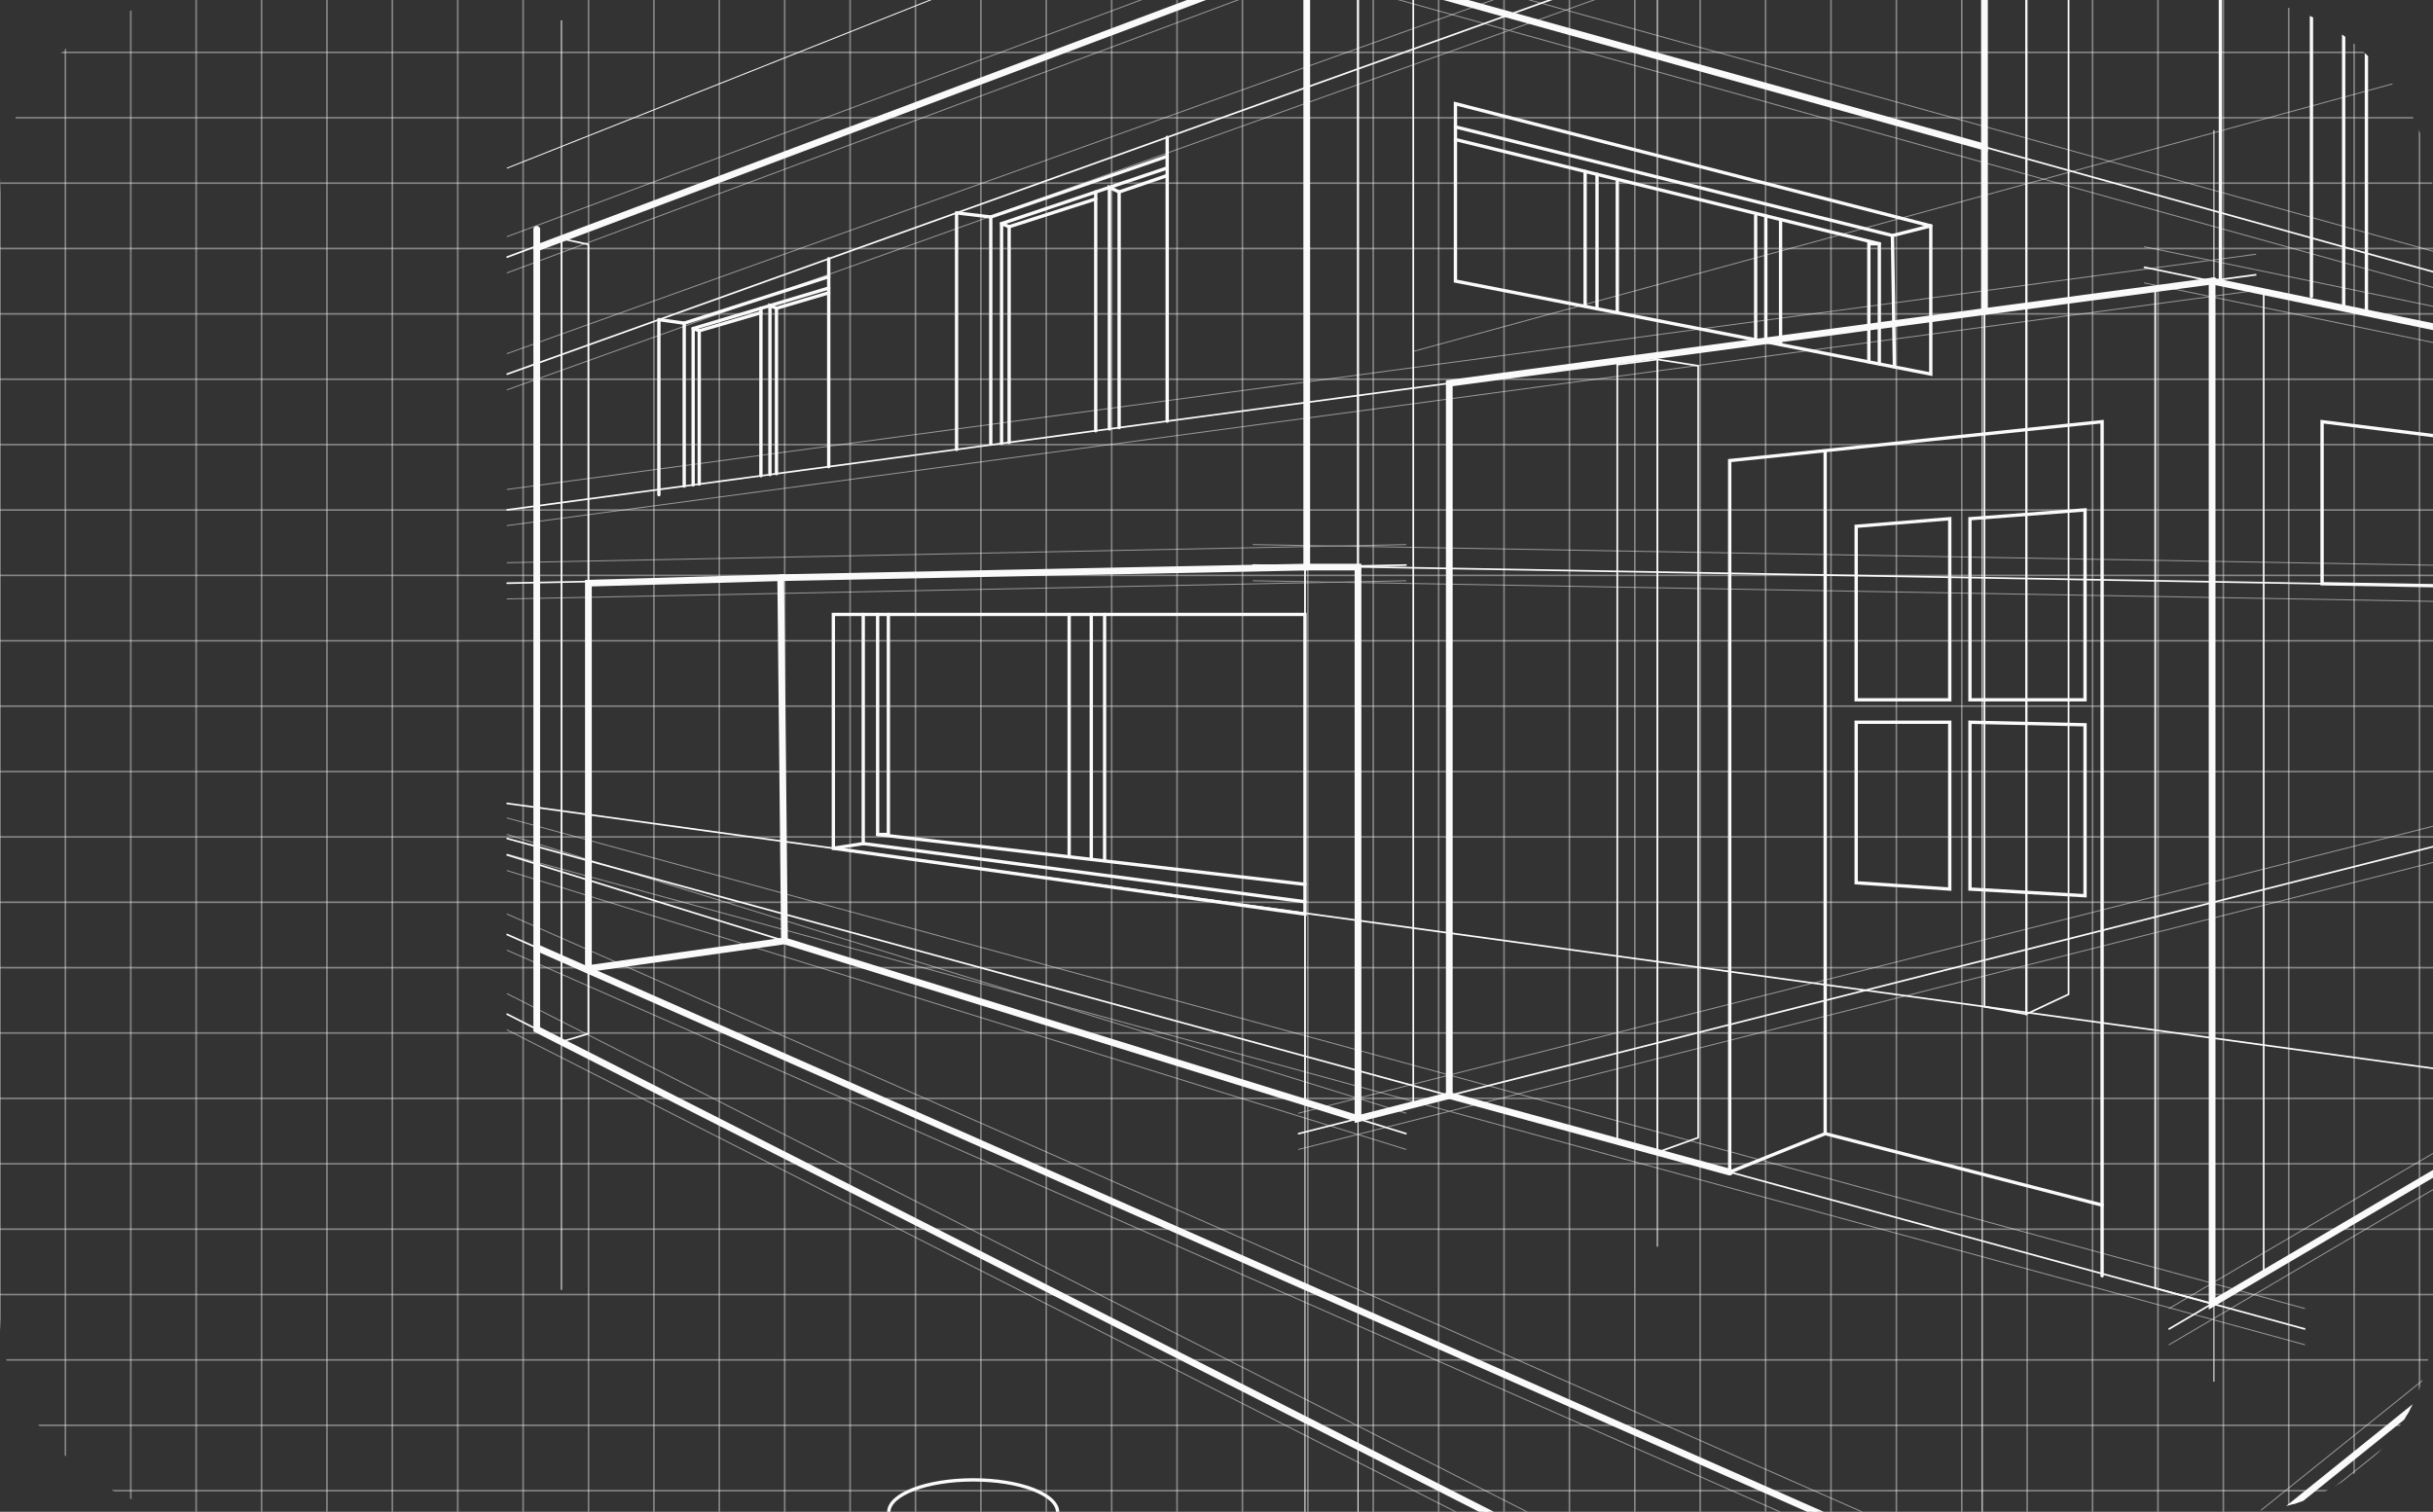 <?xml version="1.0" encoding="UTF-8"?> <svg xmlns="http://www.w3.org/2000/svg" xmlns:xlink="http://www.w3.org/1999/xlink" id="_Слой_2" data-name="Слой 2" viewBox="0 0 372.06 231.24"><rect x="0" y="0" width="372.06" height="231.24" fill="#333333" stroke="none"/><defs><style> .cls-1 { stroke-width: .96px; } .cls-1, .cls-2, .cls-3, .cls-4, .cls-5, .cls-6, .cls-7, .cls-8, .cls-9 { fill: none; } .cls-1, .cls-2, .cls-4, .cls-5, .cls-6, .cls-7, .cls-8, .cls-9 { stroke-miterlimit: 10; } .cls-1, .cls-4, .cls-9 { stroke: #fff; } .cls-2, .cls-5 { stroke-width: .15px; } .cls-2, .cls-5, .cls-6, .cls-7, .cls-8 { stroke: #fafafa; stroke-linecap: round; } .cls-10 { opacity: .4; } .cls-4 { stroke-width: .97px; } .cls-5, .cls-11 { opacity: .5; } .cls-6 { stroke-width: .51px; } .cls-7 { stroke-width: 1.03px; } .cls-8 { stroke-width: .26px; } .cls-12 { clip-path: url(#clippath); } .cls-9 { stroke-width: .25px; } </style><clipPath id="clippath"><rect class="cls-3" width="372.06" height="231.24" rx="29.65" ry="29.65"></rect></clipPath></defs><g id="Object"><g class="cls-12"><g><g><g class="cls-10"><rect class="cls-1" x="-74.38" y="-136.36" width="478.75" height="478.75"></rect><rect class="cls-4" x="-68.55" y="-130.54" width="467.11" height="467.11"></rect></g><g class="cls-10"><line class="cls-9" y1="-130.54" y2="336.57"></line><line class="cls-9" x1="10" y1="-130.54" x2="10" y2="336.57"></line><line class="cls-9" x1="20" y1="-130.54" x2="20" y2="336.57"></line><line class="cls-9" x1="30" y1="-130.54" x2="30" y2="336.57"></line><line class="cls-9" x1="40" y1="-130.54" x2="40" y2="336.57"></line><line class="cls-9" x1="50" y1="-130.54" x2="50" y2="336.57"></line><line class="cls-9" x1="60" y1="-130.54" x2="60" y2="336.57"></line><line class="cls-9" x1="70" y1="-130.54" x2="70" y2="336.57"></line><line class="cls-9" x1="80" y1="-130.54" x2="80" y2="336.57"></line><line class="cls-9" x1="90" y1="-130.54" x2="90" y2="336.57"></line><line class="cls-9" x1="100" y1="-130.54" x2="100" y2="336.57"></line><line class="cls-9" x1="110" y1="-130.54" x2="110" y2="336.57"></line><line class="cls-9" x1="120" y1="-130.54" x2="120" y2="336.57"></line><line class="cls-9" x1="130" y1="-130.54" x2="130" y2="336.57"></line><line class="cls-9" x1="140" y1="-130.54" x2="140" y2="336.57"></line><line class="cls-9" x1="150" y1="-130.54" x2="150" y2="336.57"></line><line class="cls-9" x1="160" y1="-130.54" x2="160" y2="336.57"></line><line class="cls-9" x1="170" y1="-130.54" x2="170" y2="336.57"></line><line class="cls-9" x1="180" y1="-130.54" x2="180" y2="336.57"></line><line class="cls-9" x1="190" y1="-130.54" x2="190" y2="336.57"></line><line class="cls-9" x1="200" y1="-130.54" x2="200" y2="336.57"></line><line class="cls-9" x1="210" y1="-130.54" x2="210" y2="336.57"></line><line class="cls-9" x1="220" y1="-130.54" x2="220" y2="336.57"></line><line class="cls-9" x1="230" y1="-130.54" x2="230" y2="336.57"></line><line class="cls-9" x1="240" y1="-130.54" x2="240" y2="336.57"></line><line class="cls-9" x1="250" y1="-130.54" x2="250" y2="336.57"></line><line class="cls-9" x1="260" y1="-130.54" x2="260" y2="336.57"></line><line class="cls-9" x1="270" y1="-130.54" x2="270" y2="336.57"></line><line class="cls-9" x1="280" y1="-130.54" x2="280" y2="336.57"></line><line class="cls-9" x1="290" y1="-130.54" x2="290" y2="336.57"></line><line class="cls-9" x1="300" y1="-130.54" x2="300" y2="336.57"></line><line class="cls-9" x1="310" y1="-130.54" x2="310" y2="336.57"></line><line class="cls-9" x1="320" y1="-130.54" x2="320" y2="336.57"></line><line class="cls-9" x1="330" y1="-130.54" x2="330" y2="336.57"></line><line class="cls-9" x1="340" y1="-130.54" x2="340" y2="336.57"></line><line class="cls-9" x1="350" y1="-130.54" x2="350" y2="336.57"></line><line class="cls-9" x1="360" y1="-130.54" x2="360" y2="336.57"></line><line class="cls-9" x1="370" y1="-130.54" x2="370" y2="336.57"></line></g><g class="cls-10"><line class="cls-9" x1="398.55" y1="8.01" x2="-68.55" y2="8.01"></line><line class="cls-9" x1="398.55" y1="18.01" x2="-68.55" y2="18.01"></line><line class="cls-9" x1="398.55" y1="28.01" x2="-68.55" y2="28.01"></line><line class="cls-9" x1="398.55" y1="38.01" x2="-68.55" y2="38.01"></line><line class="cls-9" x1="398.55" y1="48.01" x2="-68.55" y2="48.01"></line><line class="cls-9" x1="398.55" y1="58.01" x2="-68.55" y2="58.01"></line><line class="cls-9" x1="398.55" y1="68.01" x2="-68.55" y2="68.01"></line><line class="cls-9" x1="398.55" y1="78.01" x2="-68.55" y2="78.01"></line><line class="cls-9" x1="398.55" y1="88.01" x2="-68.55" y2="88.01"></line><line class="cls-9" x1="398.55" y1="98.01" x2="-68.55" y2="98.01"></line><line class="cls-9" x1="398.55" y1="108.01" x2="-68.55" y2="108.01"></line><line class="cls-9" x1="398.55" y1="118.01" x2="-68.55" y2="118.01"></line><line class="cls-9" x1="398.55" y1="128.01" x2="-68.55" y2="128.01"></line><line class="cls-9" x1="398.55" y1="138.01" x2="-68.55" y2="138.01"></line><line class="cls-9" x1="398.55" y1="148.01" x2="-68.55" y2="148.01"></line><line class="cls-9" x1="398.55" y1="158.01" x2="-68.55" y2="158.01"></line><line class="cls-9" x1="398.55" y1="168.01" x2="-68.55" y2="168.01"></line><line class="cls-9" x1="398.55" y1="178.01" x2="-68.55" y2="178.01"></line><line class="cls-9" x1="398.55" y1="188.01" x2="-68.55" y2="188.01"></line><line class="cls-9" x1="398.55" y1="198.01" x2="-68.55" y2="198.01"></line><line class="cls-9" x1="398.55" y1="208.01" x2="-68.55" y2="208.01"></line><line class="cls-9" x1="398.55" y1="218.01" x2="-68.55" y2="218.01"></line><line class="cls-9" x1="398.55" y1="228.01" x2="-68.55" y2="228.01"></line></g></g><g><line class="cls-5" x1="216.12" y1="53.75" x2="483.77" y2="-19.39"></line><g><line class="cls-8" x1="486.28" y1="127.58" x2="316.33" y2="287.38"></line><line class="cls-8" x1="486.28" y1="121.2" x2="316.33" y2="257.79"></line><line class="cls-8" x1="77.56" y1="39.32" x2="205.94" y2="-8.62"></line><line class="cls-8" x1="430.02" y1="57.69" x2="191.63" y2="-8.62"></line><line class="cls-8" x1="77.56" y1="130.77" x2="215" y2="173.4"></line><line class="cls-8" x1="337.79" y1="257.79" x2="77.56" y2="142.95"></line><line class="cls-8" x1="337.79" y1="287.38" x2="77.56" y2="155.13"></line><line class="cls-8" x1="327.94" y1="40.88" x2="486.28" y2="73.55"></line><line class="cls-8" x1="344.95" y1="42.03" x2="77.56" y2="77.99"></line><line class="cls-8" x1="77.56" y1="128.26" x2="352.43" y2="203.27"></line><line class="cls-8" x1="331.71" y1="203.27" x2="486.28" y2="112.4"></line><line class="cls-8" x1="456.12" y1="-78.61" x2="77.56" y2="57.22"></line><line class="cls-8" x1="215" y1="86.43" x2="77.56" y2="89.2"></line><line class="cls-8" x1="191.63" y1="86.43" x2="486.28" y2="91.58"></line><line class="cls-8" x1="198.59" y1="173.4" x2="486.28" y2="100.61"></line></g><g class="cls-11"><line class="cls-2" x1="486.28" y1="124.45" x2="316.33" y2="284.24"></line><line class="cls-2" x1="486.28" y1="118.07" x2="316.33" y2="254.66"></line><line class="cls-2" x1="77.56" y1="36.19" x2="205.94" y2="-11.76"></line><line class="cls-2" x1="430.02" y1="54.55" x2="191.63" y2="-11.76"></line><line class="cls-2" x1="77.56" y1="127.64" x2="215" y2="170.27"></line><line class="cls-2" x1="337.79" y1="254.66" x2="77.56" y2="139.82"></line><line class="cls-2" x1="337.79" y1="284.24" x2="77.56" y2="152"></line><line class="cls-2" x1="327.94" y1="37.75" x2="486.28" y2="70.42"></line><line class="cls-2" x1="344.95" y1="38.89" x2="77.56" y2="74.86"></line><line class="cls-2" x1="77.56" y1="125.12" x2="352.43" y2="200.14"></line><line class="cls-2" x1="331.71" y1="200.14" x2="486.28" y2="109.27"></line><line class="cls-2" x1="456.12" y1="-81.75" x2="77.56" y2="54.08"></line><line class="cls-2" x1="215" y1="83.3" x2="77.56" y2="86.07"></line><line class="cls-2" x1="191.63" y1="83.3" x2="486.28" y2="88.45"></line><line class="cls-2" x1="198.59" y1="170.27" x2="486.28" y2="97.48"></line></g><g class="cls-11"><line class="cls-2" x1="486.28" y1="129.98" x2="316.33" y2="289.78"></line><line class="cls-2" x1="486.28" y1="123.6" x2="316.33" y2="260.2"></line><line class="cls-2" x1="77.56" y1="41.73" x2="205.94" y2="-6.22"></line><line class="cls-2" x1="430.02" y1="60.09" x2="191.63" y2="-6.22"></line><line class="cls-2" x1="77.56" y1="133.17" x2="215" y2="175.81"></line><line class="cls-2" x1="337.79" y1="260.2" x2="77.56" y2="145.35"></line><line class="cls-2" x1="337.79" y1="289.78" x2="77.56" y2="157.54"></line><line class="cls-2" x1="327.94" y1="43.28" x2="486.28" y2="75.96"></line><line class="cls-2" x1="344.95" y1="44.43" x2="77.56" y2="80.39"></line><line class="cls-2" x1="77.56" y1="130.66" x2="352.43" y2="205.68"></line><line class="cls-2" x1="331.71" y1="205.68" x2="486.28" y2="114.81"></line><line class="cls-2" x1="456.12" y1="-76.21" x2="77.56" y2="59.62"></line><line class="cls-2" x1="215" y1="88.83" x2="77.56" y2="91.61"></line><line class="cls-2" x1="191.63" y1="88.83" x2="486.28" y2="93.98"></line><line class="cls-2" x1="198.59" y1="175.81" x2="486.28" y2="103.01"></line></g><g><polygon class="cls-8" points="82.08 37.93 82.08 157.44 85.86 159.34 85.86 36.51 82.08 37.93"></polygon><polyline class="cls-8" points="85.86 36.51 89.98 37.39 89.98 158.11 85.86 159.34"></polyline></g><polygon class="cls-8" points="207.67 171.11 207.67 -4.16 216.12 -1.81 216.12 168.97 207.67 171.11"></polygon><polygon class="cls-8" points="207.67 -4.16 199.56 -1.66 199.56 168.6 207.67 171.11 207.67 -4.16"></polygon><polygon class="cls-8" points="247.32 55.78 247.32 174.59 253.45 176.26 253.45 54.98 247.32 55.78"></polygon><polyline class="cls-8" points="253.45 54.98 259.69 55.95 259.69 174.01 253.45 176.26"></polyline><polygon class="cls-8" points="338.28 199.41 338.28 42.99 329.58 44.1 329.58 197.04 338.28 199.41"></polygon><polygon class="cls-8" points="338.28 42.99 346.17 44.64 346.17 194.77 338.28 199.41 338.28 42.99"></polygon><g><polygon class="cls-8" points="303.47 -23.84 303.47 153.98 309.84 155.13 309.84 -26.13 303.47 -23.84"></polygon><polygon class="cls-8" points="309.84 -26.13 316.33 -22.64 316.33 152.09 309.84 155.13 309.84 -26.13"></polygon></g><line class="cls-8" x1="444.63" y1="173.4" x2="77.56" y2="122.89"></line><line class="cls-6" x1="339.55" y1="-27.04" x2="339.55" y2="42.99"></line><line class="cls-6" x1="353.47" y1="-17.76" x2="353.47" y2="45.34"></line><polyline class="cls-6" points="358.4 47.15 358.4 -14.28 400.07 -27.04"></polyline><line class="cls-6" x1="361.88" y1="-12.25" x2="361.88" y2="47.89"></line><polyline class="cls-6" points="321.46 195.15 321.46 64.5 264.51 70.45 264.51 179.28 279.11 173.4 279.11 68.93"></polyline><line class="cls-6" x1="279.11" y1="173.4" x2="321.46" y2="184.33"></line><polygon class="cls-6" points="298.16 79.34 283.85 80.5 283.85 107.04 298.16 107.04 298.16 79.34"></polygon><polygon class="cls-6" points="301.25 79.34 301.25 107.04 318.85 107.04 318.85 77.99 301.25 79.34"></polygon><polygon class="cls-6" points="283.85 110.47 298.16 110.47 298.16 135.99 283.85 135.03 283.85 110.47"></polygon><polygon class="cls-6" points="301.25 110.47 301.25 135.99 318.85 137.01 318.85 110.86 301.25 110.47"></polygon><polygon class="cls-6" points="355.1 64.5 355.1 89.29 404.8 90.16 404.8 70.74 355.1 64.5"></polygon><polyline class="cls-7" points="82.08 35.07 82.08 144.94 323.93 251.68 438.45 159.51 410.97 156.67 338.28 199.41 338.28 42.99 221.63 58.62 221.63 167.57"></polyline><polyline class="cls-7" points="199.83 -6.34 199.83 86.74 207.67 86.74 207.67 171.11 221.63 167.57 264.51 179.28"></polyline><polyline class="cls-7" points="119.96 143.92 89.98 148.15 89.98 89.2 119.39 88.36 119.96 143.92 207.67 171.11"></polyline><polyline class="cls-7" points="82.08 144.94 82.08 157.44 323.86 280.3 323.86 251.68"></polyline><path class="cls-6" d="M161.73,231.31c0,2.73-5.78,4.95-12.91,4.95s-12.91-2.21-12.91-4.95,5.78-4.95,12.91-4.95,12.91,2.21,12.91,4.95Z"></path><polyline class="cls-7" points="323.86 280.3 479.08 134.35 479.08 .19 438.45 -72.27 303.47 -23.84 303.47 22.49 199.83 -6.34 82.08 37.93"></polyline><line class="cls-7" x1="303.47" y1="22.49" x2="303.47" y2="47.62"></line><polyline class="cls-7" points="338.28 42.99 410.56 57.92 410.97 156.67"></polyline><polygon class="cls-6" points="222.57 15.86 222.57 42.99 295.26 57.22 295.26 34.55 222.57 15.86"></polygon><polyline class="cls-6" points="295.26 34.55 289.4 36.03 289.7 56.13"></polyline><line class="cls-6" x1="289.4" y1="36.03" x2="222.57" y2="19.41"></line><polyline class="cls-6" points="287.39 55.68 287.39 37.29 222.57 21.34"></polyline><polyline class="cls-6" points="287.39 37.29 285.79 37.29 285.79 55.36"></polyline><line class="cls-6" x1="272.29" y1="33.58" x2="272.29" y2="52.72"></line><line class="cls-6" x1="270.03" y1="33.02" x2="270.03" y2="52.11"></line><line class="cls-6" x1="268.48" y1="33.02" x2="268.48" y2="52.04"></line><line class="cls-6" x1="247.32" y1="27.72" x2="247.32" y2="47.84"></line><line class="cls-6" x1="244.22" y1="47.23" x2="244.22" y2="26.67"></line><line class="cls-6" x1="242.4" y1="26.22" x2="242.4" y2="46.8"></line><line class="cls-7" x1="199.83" y1="86.74" x2="119.39" y2="88.36"></line><line class="cls-6" x1="178.49" y1="21.01" x2="178.49" y2="64.42"></line><line class="cls-6" x1="146.28" y1="32.56" x2="146.28" y2="68.75"></line><line class="cls-6" x1="126.73" y1="39.58" x2="126.73" y2="71.38"></line><line class="cls-6" x1="100.76" y1="48.89" x2="100.76" y2="75.67"></line><polyline class="cls-6" points="100.76 48.89 104.63 49.43 104.63 74.35"></polyline><line class="cls-6" x1="104.63" y1="49.43" x2="126.73" y2="42.32"></line><polyline class="cls-6" points="146.28 32.56 151.51 33.19 151.51 67.94"></polyline><line class="cls-6" x1="151.51" y1="33.19" x2="178.49" y2="23.9"></line><polyline class="cls-6" points="153.16 67.82 153.16 34.2 178.49 25.69"></polyline><line class="cls-6" x1="167.56" y1="29.36" x2="167.56" y2="65.89"></line><polyline class="cls-6" points="169.65 65.61 169.65 28.66 171.14 29.36 171.14 65.41"></polyline><polyline class="cls-6" points="153.16 34.2 154.32 34.68 154.32 67.67"></polyline><line class="cls-6" x1="154.32" y1="34.68" x2="167.56" y2="30.43"></line><line class="cls-6" x1="171.14" y1="29.36" x2="178.49" y2="26.85"></line><polyline class="cls-6" points="106 74.17 106 50.25 126.73 44.06"></polyline><line class="cls-6" x1="116.36" y1="47.15" x2="116.36" y2="72.77"></line><polyline class="cls-6" points="117.74 72.59 117.74 46.74 118.74 47.15 118.74 72.45"></polyline><polyline class="cls-6" points="106 50.25 106.93 50.59 106.93 74.04"></polyline><line class="cls-6" x1="106.93" y1="50.59" x2="116.36" y2="47.83"></line><line class="cls-6" x1="118.74" y1="47.15" x2="126.73" y2="44.79"></line><line class="cls-2" x1="85.86" y1="3.17" x2="85.86" y2="197.24"></line><line class="cls-2" x1="199.56" y1="-33.13" x2="199.56" y2="256.34"></line><line class="cls-2" x1="207.67" y1="-29.93" x2="207.67" y2="264.75"></line><line class="cls-2" x1="303.13" y1="-36.02" x2="303.13" y2="292.54"></line><line class="cls-2" x1="253.45" y1="-56.08" x2="253.45" y2="190.64"></line><line class="cls-2" x1="338.56" y1="19.96" x2="338.56" y2="211.28"></line><line class="cls-2" x1="77.56" y1="25.71" x2="454.57" y2="-124.1"></line><polygon class="cls-6" points="127.44 93.98 199.56 93.98 199.56 139.82 127.44 129.75 127.44 93.98"></polygon><polyline class="cls-6" points="132.01 93.98 132.01 129.03 127.44 129.75"></polyline><line class="cls-6" x1="132.01" y1="129.03" x2="199.56" y2="137.93"></line><polyline class="cls-6" points="134.21 93.98 134.21 127.64 199.56 135.27"></polyline><line class="cls-6" x1="163.5" y1="93.98" x2="163.5" y2="131.06"></line><line class="cls-6" x1="168.92" y1="131.45" x2="168.92" y2="93.98"></line><line class="cls-6" x1="166.88" y1="93.98" x2="166.88" y2="131.45"></line><polyline class="cls-6" points="134.21 127.64 135.85 127.64 135.85 93.98"></polyline></g></g></g></g></svg> 